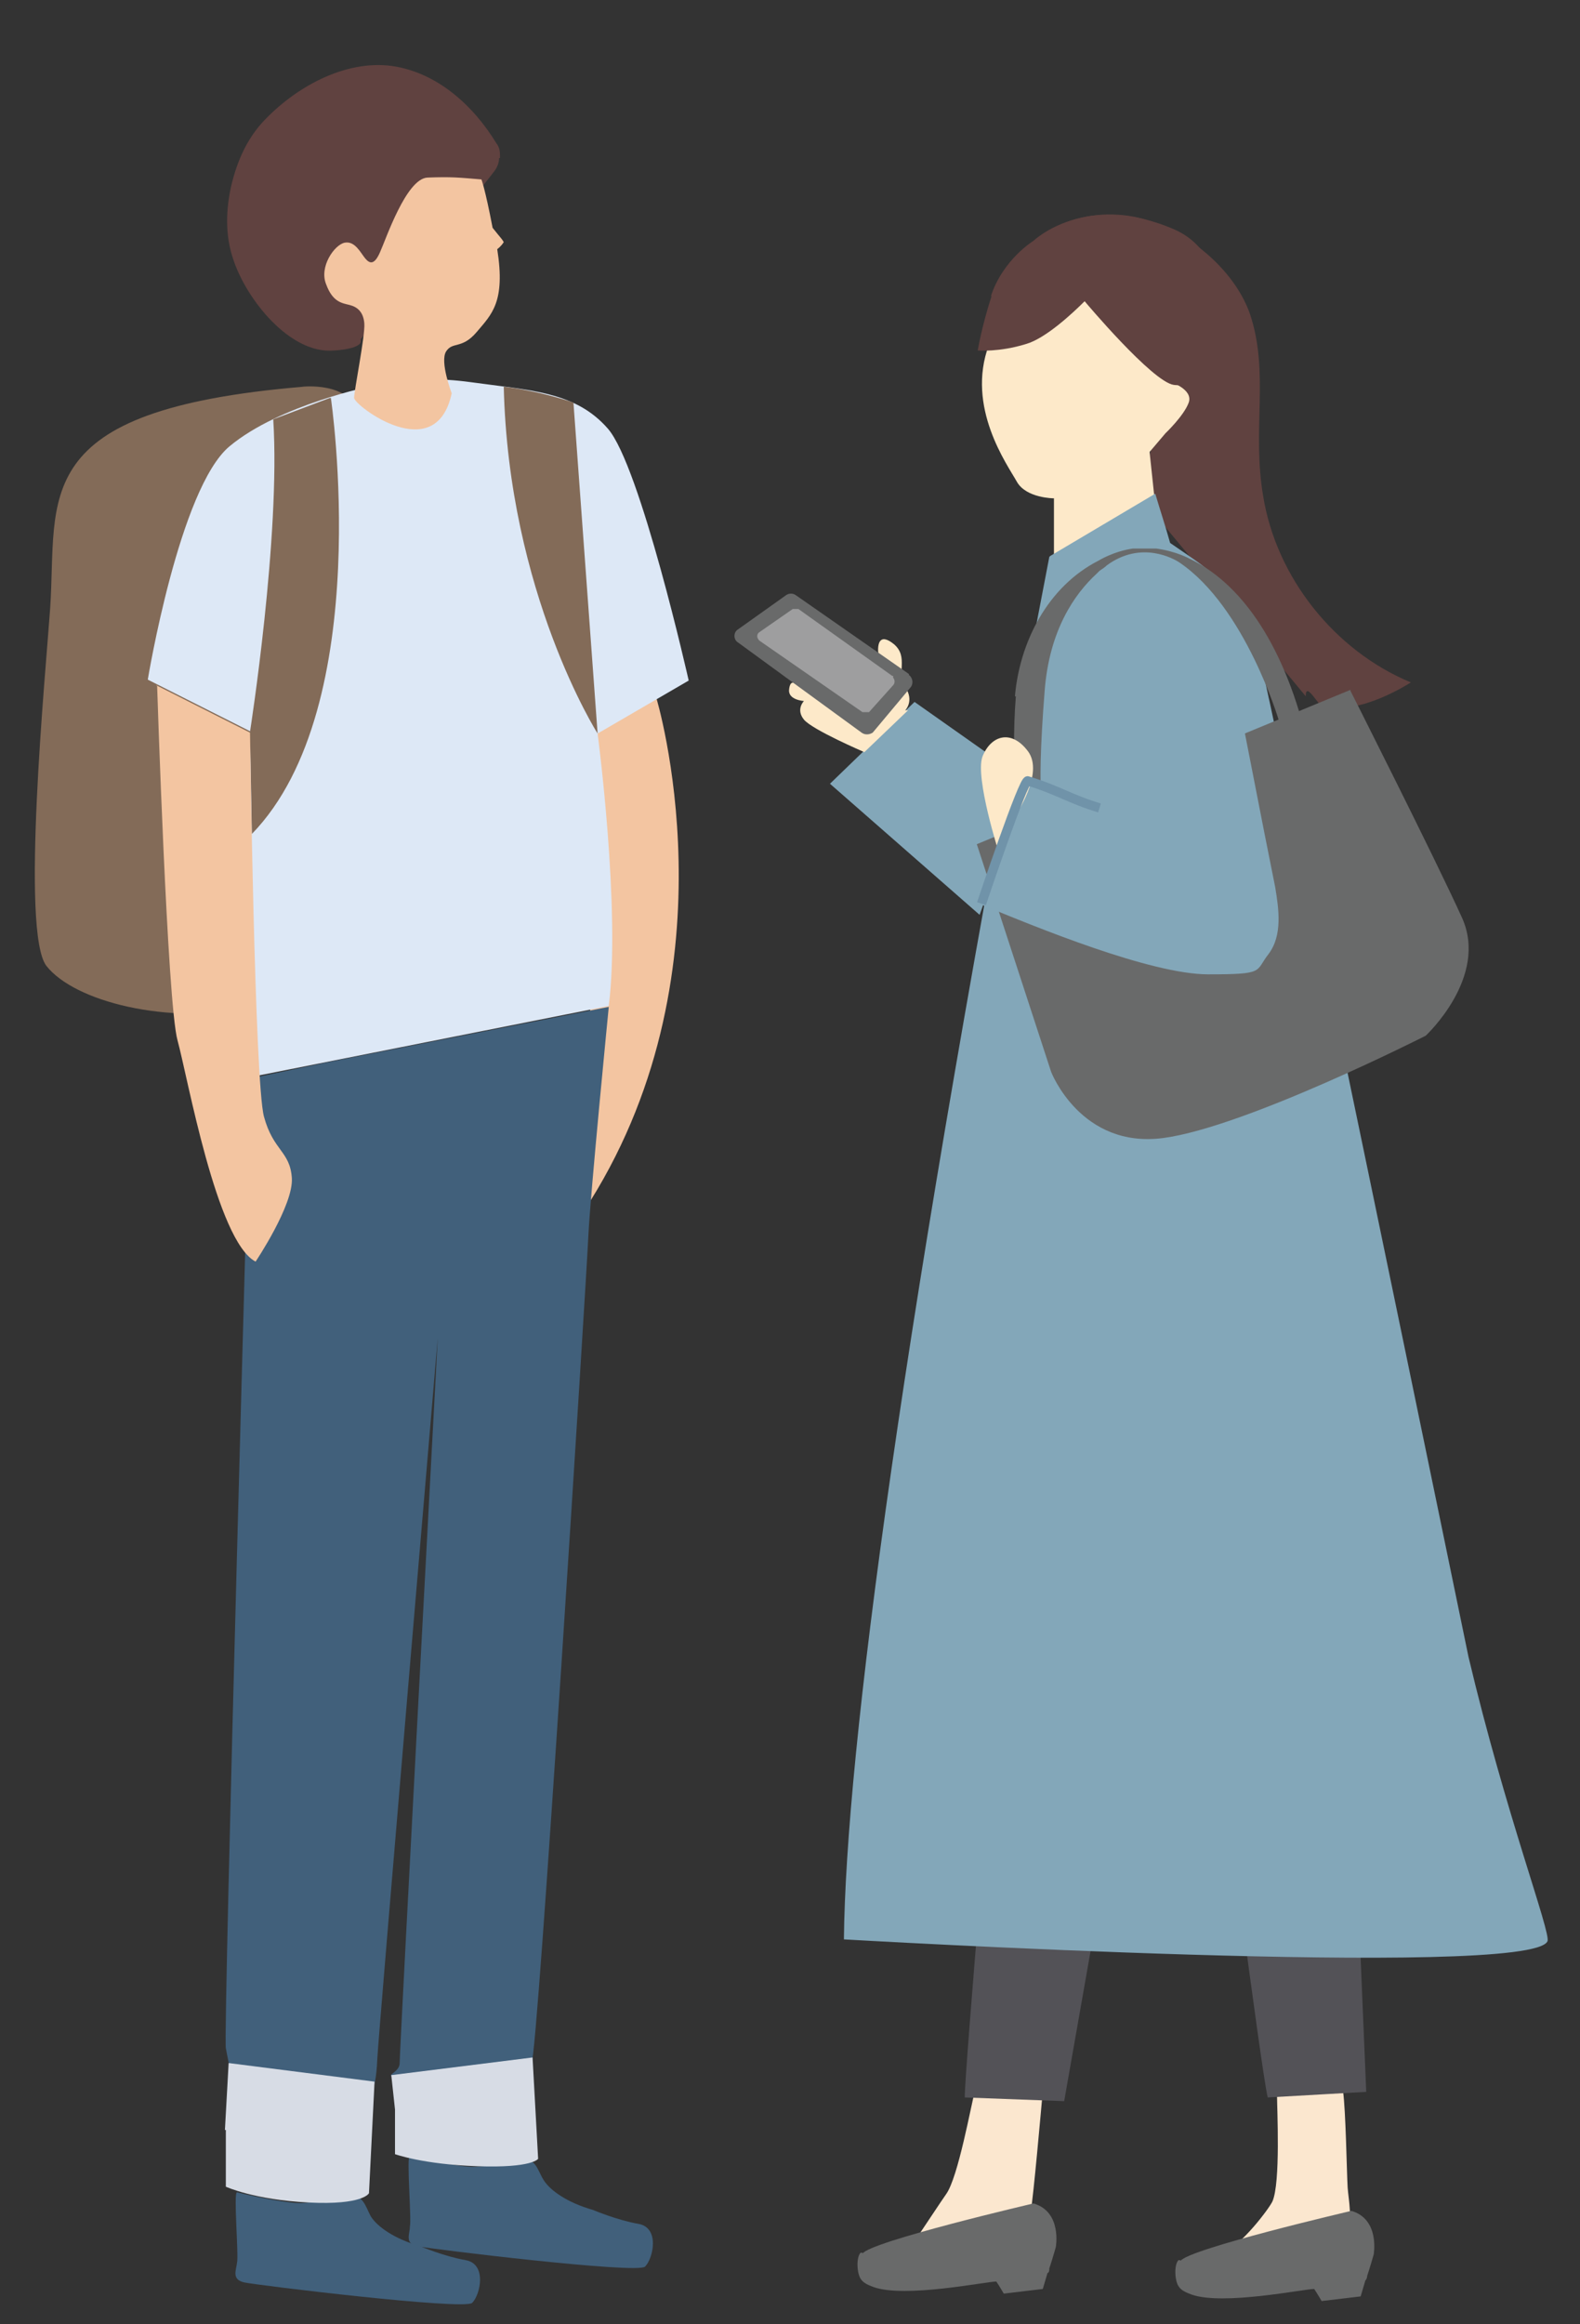 <?xml version="1.0" encoding="UTF-8"?>
<svg xmlns="http://www.w3.org/2000/svg" version="1.1" viewBox="0 0 170 250">
  <rect x="0" y="0" width="170" height="250" fill="#333333" stroke="none"/>
  <defs>
    <style>
      .cls-1 {
        fill: #836b58;
      }

      .cls-2 {
        fill: #696a6a;
      }

      .cls-3 {
        fill: none;
        stroke: #7093a9;
        stroke-miterlimit: 10;
      }

      .cls-4 {
        fill: #604240;
      }

      .cls-5 {
        fill: #d7dce5;
      }

      .cls-6 {
        fill: #9e9e9f;
      }

      .cls-7 {
        fill: #dde8f6;
      }

      .cls-8 {
        fill: #41607b;
      }

      .cls-9 {
        fill: #535257;
      }

      .cls-10 {
        fill: #fbe7cf;
      }

      .cls-11 {
        fill: #83a7b9;
      }

      .cls-12 {
        fill: #f3c5a1;
      }

      .cls-13 {
        fill: #fde9c9;
      }
    </style>
  </defs>
  <!-- Generator: Adobe Illustrator 28.7.0, SVG Export Plug-In . SVG Version: 1.2.0 Build 45)  -->
  <g>
    <g id="_レイヤー_1" data-name="レイヤー_1">
      <g id="_レイヤー_1-2" data-name="_レイヤー_1">
        <g>
          <g>
            <g>
              <path class="cls-12" d="M70.6,75s8.8,28.8-7.1,54.2v-51.8l7.1-2.5h0Z"/>
              <g>
                <path class="cls-1" d="M32.6,41.6c-29.8,2.5-26.4,11.8-27.2,23.8-.5,7.1-3.2,34.9-.4,38.5,3,3.8,12.9,6.4,22.6,4.5s12-7.5,12.5-18.6c.6-11.1-.8-41.8-1.6-45.3s-6-2.9-6-2.9h0Z"/>
                <path class="cls-8" d="M63.8,237.7c-2.8-.8-4.6-2.1-5.3-3.2s-.8-2.5-2.7-2.3-3.4,1.1-5.9.8-5.4-1-5.8-1.1.2,6.8,0,7.6c0,.8-.6,1.8.8,2.1,1.4.3,23.6,3,24.5,2.2.9-.9,1.6-4.2-.7-4.6-2.3-.4-4.9-1.5-4.9-1.5Z"/>
                <path class="cls-8" d="M45.2,241.6c-2.8-.8-4.6-2.1-5.3-3.2-.6-1.1-.8-2.5-2.7-2.3s-3.4,1.1-5.9.8-5.4-1-5.8-1.1c-.4,0,.2,6.8,0,7.6-.1.8-.6,1.8.8,2.1s23.6,3,24.5,2.2c.9-.9,1.6-4.2-.7-4.6-2.3-.4-4.9-1.5-4.9-1.5Z"/>
                <path class="cls-7" d="M40.1,41.6s3.9-1.4,10.5-.5c6.5.9,11.3,1,14.8,5,3.5,4,8.7,27.1,8.7,27.1l-9.8,5.7s2.5,18.9,1.2,29.3l-39.3,7.8.8-37.3-11.1-5.6s3.4-20.6,8.8-25.1c5.4-4.5,15.4-6.5,15.4-6.5h0Z"/>
                <path class="cls-8" d="M35,114.3l-8.1,1.7s-2.9,102.7-2.6,104.3.7,3.9,1.6,4.1c.9.3,14.3,0,14.3,0,0,0,.3-.6.4-3s6.5-77.5,6.5-77.5c0,0-4.1,76.5-4.1,78s-3.4,1.4,2.7,1.7c6.1.4,10.9-1.9,11.5-1.8s5.9-84.3,6.1-88.8c.2-4.4,2.2-24.7,2.2-24.7l-30.5,6Z"/>
                <path class="cls-1" d="M54.2,41.6s3.3.3,7.5,1.7l2.6,35.6s-9.6-15.1-10.1-37.4h0Z"/>
                <path class="cls-1" d="M35.6,42.8s4.9,33.1-8.5,46.9l-.2-11s3.3-21,2.5-33.6l6.1-2.3h.1Z"/>
                <path class="cls-12" d="M16.9,73.6s1.1,34.4,2.2,38.3c1.1,4,4.2,21.6,8.4,23.8,0,0,4.1-6.1,3.9-9-.2-2.9-2-2.9-3-6.6s-1.5-41.3-1.5-41.3l-10.1-5.1h.1Z"/>
                <path class="cls-4" d="M53.8,17c0-.6,0-1.1-.4-1.6-2.5-4.1-6.4-7.6-11.2-8.3-5.1-.7-10.5,2.3-14,6.1-1.7,1.9-2.7,4.2-3.3,6.7-.6,2.6-.7,5.4.2,8,1.4,4.3,6.1,10.2,10.8,9.8.3,0,3.3-.2,2.9-1.2,0,0,13.5-16.9,14.4-18.1.3-.4.5-.9.5-1.4h.1Z"/>
              </g>
            </g>
            <path class="cls-5" d="M24.3,229v6.2s3,1.4,8.9,1.7c5.9.3,6.5-1,6.5-1l.6-12-15.7-2-.4,7.2h.1Z"/>
            <path class="cls-5" d="M42.5,226.9v4.8s3,1.1,8.9,1.3,6.5-.8,6.5-.8l-.6-10.9-15.2,1.9s.4,3.7.4,3.7Z"/>
          </g>
          <path class="cls-12" d="M54.2,26.1c0-.2-.5-.7-1.2-1.6-.8-4.2-1.2-5.2-1.2-5.2-2.4-.2-3.2-.3-5.8-.2-2.3.1-4.5,6.7-5.1,8-.6,1.4-1.1,1.3-1.6.7-.5-.6-1.1-1.9-2.2-1.7-1.1.2-2.8,2.6-2,4.5.7,1.9,1.7,2,2.5,2.2s1.5.7,1.6,2-1.1,7.2-1.1,8,8.8,7.5,10.5-.5c0,0-1.3-3.4-.6-4.5s1.7-.2,3.3-2.1c1.6-1.9,3.1-3.2,2.2-8.9.4-.3.7-.7.7-.8h0Z"/>
        </g>
        <g>
          <path class="cls-10" d="M104.9,224.9c-.4,1.4-1.8,9.3-3.1,11.1-.5.7-2.8,4.2-3.3,4.9-1.6,2.2,2.7,2.3,8.5.8.6-.2,1.3-.4,1.8-.8,1-.9,1.9-1.7,2.1-3,.3-1.7,1.1-10.8,1.3-13h-7.3Z"/>
          <path class="cls-2" d="M92.8,242.4c.8-1.3,18.4-5.4,18.4-5.4,3.1.9,2.4,4.7,2.4,4.7,0,0-.4,1.4-.7,2.3h0c0,.2,0,.4-.2.5h0l-.5,1.7-4.2.5s-.4-.7-.8-1.3c-1.1,0-9.8,1.8-13.2.6-.5-.2-1.1-.4-1.4-.9-.4-.6-.5-2.3,0-2.8h.2Z"/>
          <path class="cls-10" d="M137.4,225.3c0,1.5.4,9.5-.5,11.5-.4.8-3.2,4.6-5.6,5.8-1.2.6,6.7,1.4,12-1.4.6-.3,1.2-.6,1.5-1.2.8-1.1.3-3.3.2-4.7-.1-1.7-.2-8.3-.5-10.4l-7.1.4h0Z"/>
          <path class="cls-2" d="M127,243.2c.8-1.3,18.4-5.4,18.4-5.4,3.1.9,2.4,4.7,2.4,4.7,0,0-.4,1.4-.7,2.3h0c0,.2-.1.4-.2.5h0l-.5,1.7-4.2.5s-.4-.7-.8-1.3c-1.1,0-9.8,1.8-13.2.6-.5-.2-1.1-.4-1.4-.9-.4-.6-.5-2.3,0-2.8h.2Z"/>
          <polygon class="cls-11" points="110.6 84.1 98.4 75.5 89.3 84.3 105.4 98.4 110.6 84.1"/>
          <path class="cls-9" d="M107.1,184.4s-3.3,38.3-3.3,41.2l10.7.4,7.3-41.5h-14.7Z"/>
          <path class="cls-9" d="M130.9,185.3s4.8,37.5,5.5,40.3l10.6-.6-1.8-42.9-14.3,3.3h0Z"/>
          <path class="cls-4" d="M140.5,74.7c.1-1.6,2.1,2.7,2.2,1.2,3.6,1.1,9.1-2.5,9.1-2.5-8.2-3.4-14.5-11.3-15.9-20.1-1.2-7.1.7-13.2-1.4-19.5-1.9-5.5-8.4-10.4-14.2-10.7-6.3-.4-11.1,3.3-13.6,8.8l-.5,4.7,4.6-3.6s.3,2.2-.4,3.3c-.7,1.1,5.6-3.5,5.6-3.5l-.4,3.8,4.9-4.1.2,3.1,4.3-2.2s1.9,5,1,8-2.3,7.5-2.3,7.5l.7,6.6,16.1,19.4v-.2Z"/>
          <path class="cls-13" d="M123.7,48.7l.7,6.6-11,4.4v-6.1s-3,0-4-1.8-5.5-8-3-14.7l6.4-6.1s10.4,1.3,13.2,3.4c2.7,2.1,0,6.7,0,6.7,0,0,2.4.8,1.9,2.2s-2.5,3.3-2.5,3.3l-1.7,2h0Z"/>
          <path class="cls-4" d="M106.6,31.9c1.3-4,4.6-6,4.6-6,0,0,5.6-5.4,15.2-1.2,7.6,3.4,4.2,15.1,4.2,15.1,0,0-2,1.9-4.3,1.6-2.3-.3-9.6-9-9.6-9-1.3,1.3-4.2,4-6.3,4.6-2.9.9-5.2.7-5.2.7,0,0,.4-2.5,1.5-5.9h0Z"/>
          <path class="cls-11" d="M113,59.8l11.3-6.7c.5,1.7,1.1,3.5,1.6,5.3,3.4,2.4,7.8,4.7,9.3,10.8,1.8,7.1,22.8,109,22.8,109,4,16.9,8.9,29.7,8.5,30.6-1.8,4.1-75.7-.2-75.7-.2.2-19.8,6.1-65.7,22.1-148.7h0Z"/>
          <path class="cls-2" d="M145.3,74.2l-40.2,16.6,8,24.5s3.2,8.3,12.1,7.1c8.9-1.2,28.2-11,28.2-11,0,0,6.8-6.3,3.9-12.7-2.9-6.4-12-24.4-12-24.4h0Z"/>
          <path class="cls-13" d="M97.4,76.4s1-1,0-2.5.4-3.2-1.2-4.6c-1.6-1.3-1.8,0-1.7,1,0,.9,0,5.1,0,5.1h-5.3s2.9-1.5,1.8-2l-1.1-.5s1.3-1.2-.2-1.5c-1.6-.3-2.8-.9-2.8-.9,0,0,1.6-2,.4-2.4-1.1-.5-2.6.2-2.7,1.2,0,.9,0,1.5,0,1.5,0,0-.3-.6,0,.7.3,1.4.9,2,.9,2,0,0-.5-.4-.6.7s1.6,1.2,1.6,1.2c0,0-.9.9,0,2s6.5,3.5,6.5,3.5l4.7-4.5h-.2Z"/>
          <path class="cls-2" d="M109.2,74.9c.5-5.8,3.5-11.8,9-14.6h0s1.6-1,3.7-1.3h.4-.2,2.3c2.2.3,3.6,1.1,3.6,1.1h0c3.6,1.7,8.6,6,11.8,16.5l-2.2.9s-3.6-12.2-10.7-17c-.6-.4-4.1-2.4-7.8.3-.2.2-.5.4-.8.6,0,0-.2.2-.3.3-2.4,2.2-5.1,6.1-5.6,12.6-1,12.6,0,13.6,0,13.6l-2.7,1.1s-1-6.6-.4-14.1h-.1Z"/>
          <path class="cls-11" d="M115.8,85.6c-3.3-1-1.9-.6-5.2-1.5-.4-.5-5,13.2-5,13.2,5.8,2.4,18.2,7.5,24.4,7.5s5-.3,6.5-2.2c1.5-2,1.1-4.8.7-7.2-1.6-7.9-3.1-15.9-4.7-23.8"/>
          <path class="cls-13" d="M109.2,87.8s3.2-4.6,1.4-7c-1.8-2.4-4-1.7-4.9.6-.8,2.3,1.8,10.4,1.8,10.4l1.6-4h0Z"/>
          <path class="cls-3" d="M118.3,86.9c-3.3-1-4.4-1.9-7.7-2.9-.4-.5-5,13.2-5,13.2"/>
          <path class="cls-2" d="M97.8,72.5l-12.2-8.5c-.3-.2-.7-.2-1,0l-5.2,3.7c-.5.3-.5,1.1,0,1.4l13.3,9.7c.4.3.9.2,1.2,0l4.1-4.9c.3-.4.2-1-.2-1.3Z"/>
          <path class="cls-6" d="M96,72.7l-10.1-7.2c-.2,0-.4,0-.6,0l-3.6,2.5c-.3.2-.3.6,0,.9l11.1,7.7c.2,0,.5,0,.7,0l2.6-2.9c.2-.2.2-.6,0-.8v-.2Z"/>
        </g>
      </g>
    </g>
  </g>
</svg>